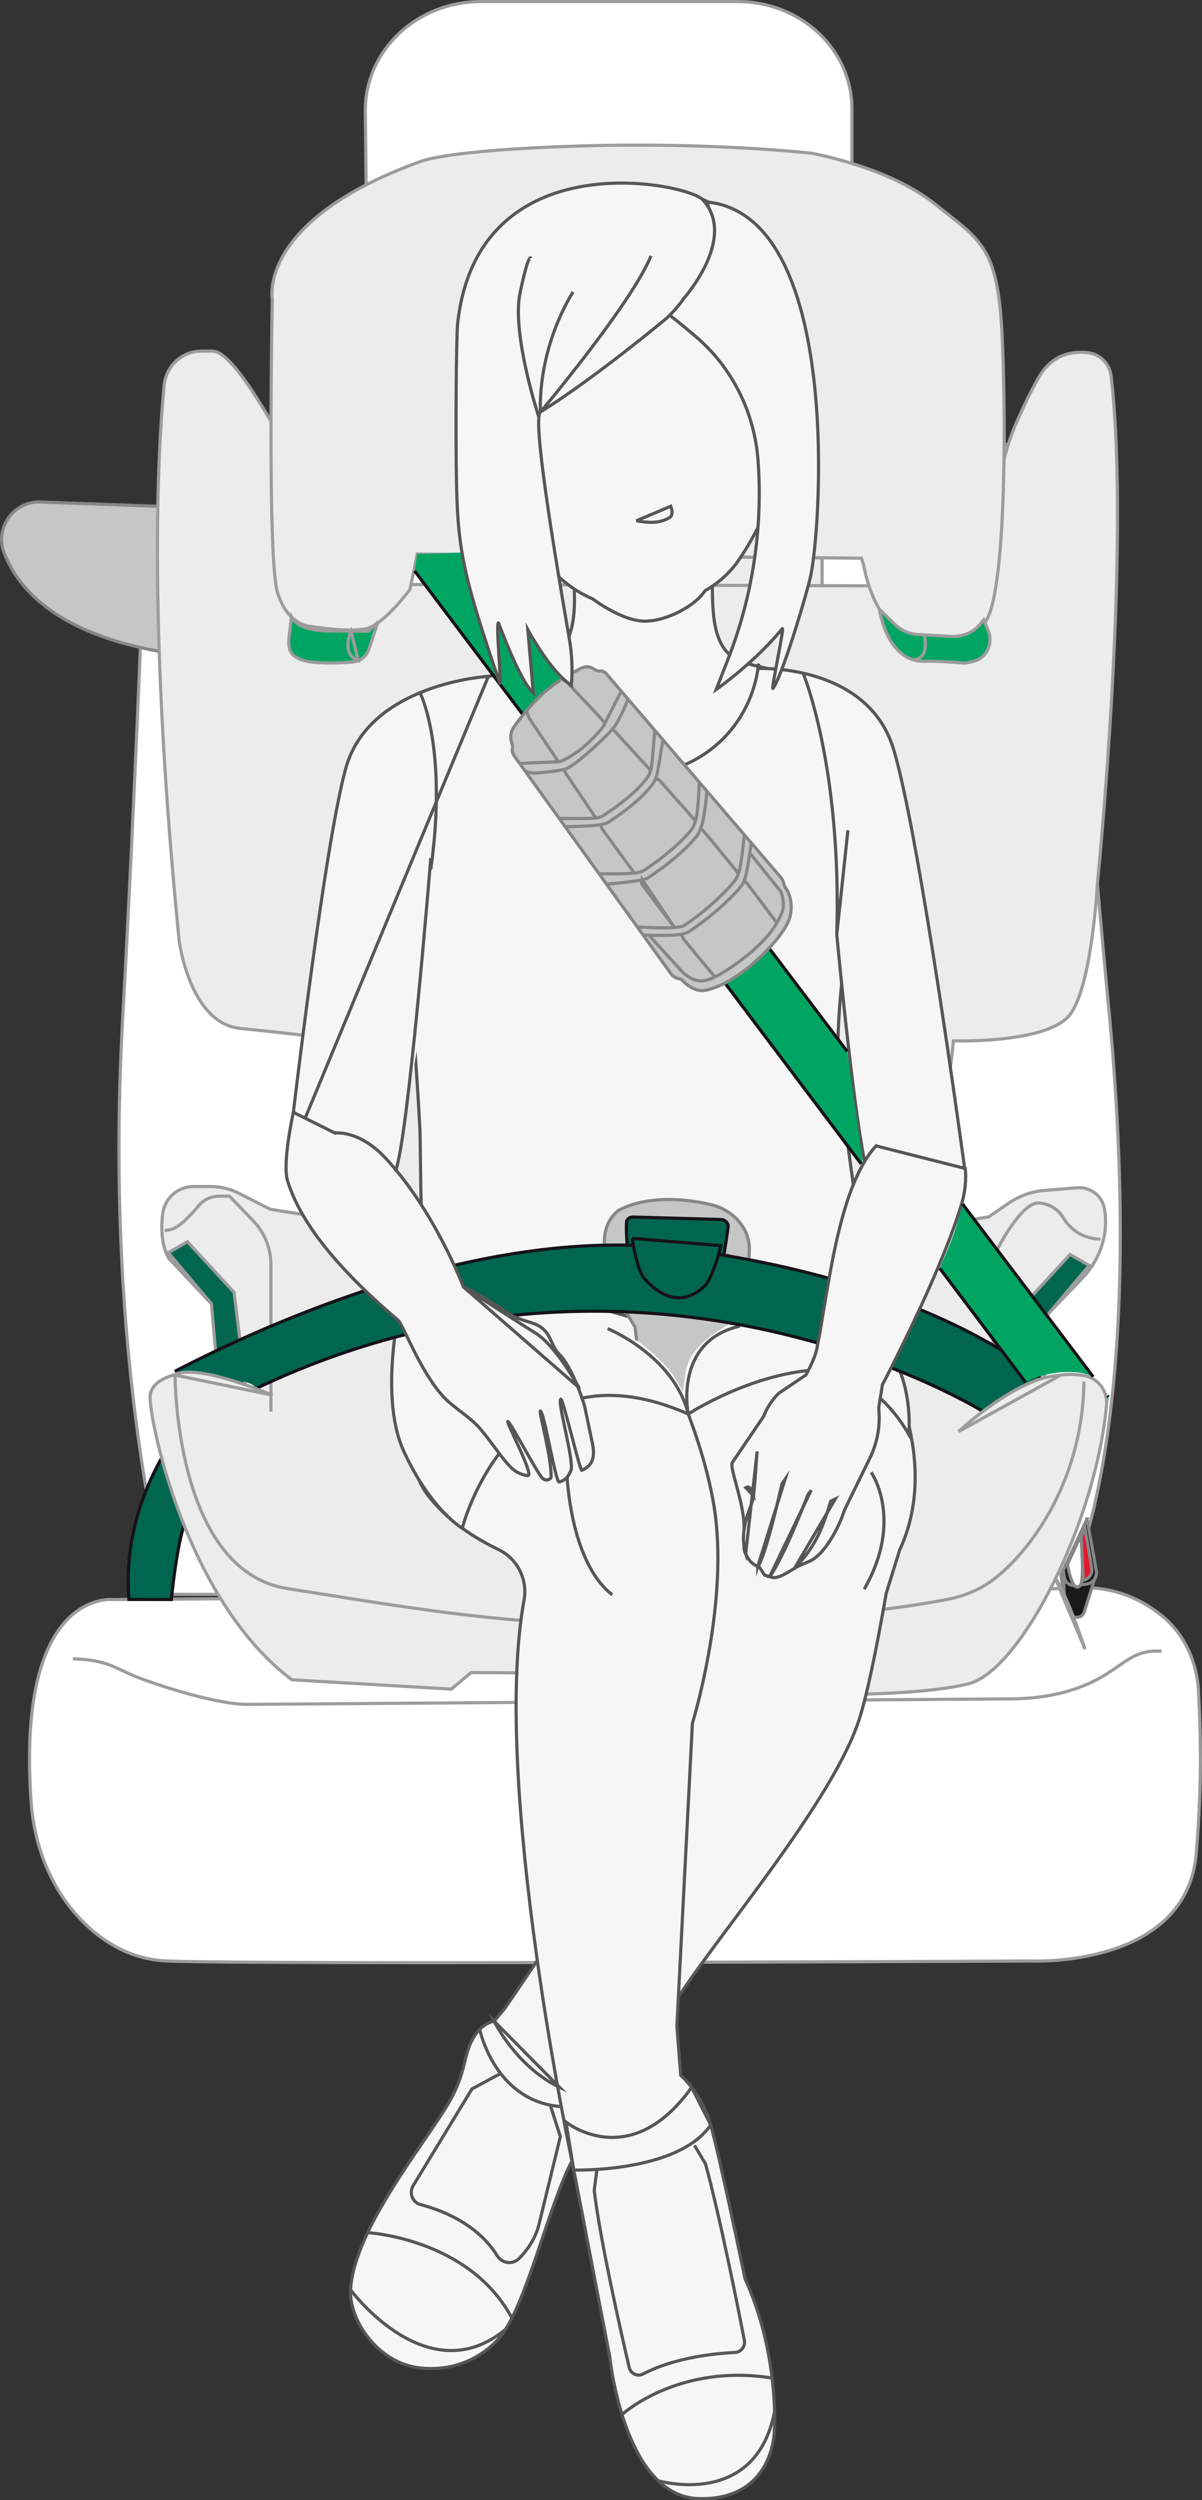 <?xml version="1.0" encoding="UTF-8"?>
<!DOCTYPE svg PUBLIC "-//W3C//DTD SVG 1.1//EN" "http://www.w3.org/Graphics/SVG/1.1/DTD/svg11.dtd">
<!-- Creator: CorelDRAW 2018 (64-Bit) -->
<svg xmlns="http://www.w3.org/2000/svg" xml:space="preserve" width="33.612mm" height="69.891mm" version="1.1" style="shape-rendering:geometricPrecision; text-rendering:geometricPrecision; image-rendering:optimizeQuality; fill-rule:evenodd; clip-rule:evenodd"
viewBox="0 0 833.04 1732.18"
 xmlns:xlink="http://www.w3.org/1999/xlink">
 <rect x="0" y="0" width="833.04" height="1732.18" fill="#333333" stroke="none"/>
 <defs>
  <style type="text/css">
   <![CDATA[
    .str1 {stroke:#161217;stroke-width:2.19;stroke-miterlimit:4}
    .str4 {stroke:#565655;stroke-width:2.19;stroke-miterlimit:10}
    .str3 {stroke:#858787;stroke-width:2.19;stroke-miterlimit:10}
    .str2 {stroke:#868786;stroke-width:2.19;stroke-miterlimit:4}
    .str0 {stroke:#9C9C9D;stroke-width:2.19;stroke-miterlimit:4}
    .fil1 {fill:none;fill-rule:nonzero}
    .fil2 {fill:#00664F;fill-rule:nonzero}
    .fil7 {fill:#00A562;fill-rule:nonzero}
    .fil3 {fill:#191917;fill-rule:nonzero}
    .fil5 {fill:#C5C6C6;fill-rule:nonzero}
    .fil4 {fill:#E51629;fill-rule:nonzero}
    .fil6 {fill:#ECECEC;fill-rule:nonzero}
    .fil8 {fill:#F6F6F6;fill-rule:nonzero}
    .fil0 {fill:white;fill-rule:nonzero}
   ]]>
  </style>
 </defs>
 <g id="Слой_x0020_1">
  <path class="fil0 str0" d="M738.03 1104.59c0,0 59.57,-103.47 30.26,-407.3 -13.44,-139.33 -19.52,-240.02 -19.52,-240.02 -4.13,-25.44 7.32,-151.14 -90.01,-162.4 -1.69,-0.19 -442.41,6.31 -443.67,6.19 -15.51,-1.48 -97.75,-11.77 -116.13,108.02 -0.15,0.9 -5.65,147.6 -14.03,298.53 -13.33,239.53 31.7,396.98 31.7,396.98l621.4 0z"/>
  <path class="fil0" d="M330.28 258.39l186.94 0c40.43,0 73.21,-30.83 73.21,-68.85l0 -114.12c0,-41.04 -35.38,-74.32 -79.01,-74.32l-178.21 0c-44.52,0 -80.48,34.18 -80.03,76.06l1.21 110.58c0.43,39.14 34.28,70.66 75.9,70.66z"/>
  <path class="fil1 str0" d="M330.28 258.39l186.94 0c40.43,0 73.21,-30.83 73.21,-68.85l0 -114.12c0,-41.04 -35.38,-74.32 -79.01,-74.32l-178.21 0c-44.52,0 -80.48,34.18 -80.03,76.06l1.21 110.58c0.43,39.14 34.28,70.66 75.9,70.66z"/>
  <path class="fil0" d="M78.29 1108.21c0,0 -67.39,-7.89 -56.68,140.67 2.2,30.58 13.97,59.94 34.75,81.41 14.32,14.79 33.89,27.28 59.49,28.32 65.16,2.64 598.8,0 598.8,0 0,0 108.24,5.23 114.51,-75.33 4.14,-53.26 2.81,-83.29 1.43,-111.7 -0.98,-20.06 -9.68,-39.06 -24.61,-51.52 -13.83,-11.54 -34.21,-21.81 -62.14,-19.97 -60.15,3.96 -665.55,8.13 -665.55,8.13z"/>
  <path class="fil1 str0" d="M78.29 1108.21c0,0 -67.39,-7.89 -56.68,140.67 2.2,30.58 13.97,59.94 34.75,81.41 14.32,14.79 33.89,27.28 59.49,28.32 65.16,2.64 598.8,0 598.8,0 0,0 108.24,5.23 114.51,-75.33 4.14,-53.26 2.81,-83.29 1.43,-111.7 -0.98,-20.06 -9.68,-39.06 -24.61,-51.52 -13.83,-11.54 -34.21,-21.81 -62.14,-19.97 -60.15,3.96 -665.55,8.13 -665.55,8.13zm726.78 35.75c-26.39,-1.56 -27.72,17.11 -65.93,27.99 -12.48,3.55 -25.72,5.06 -38.96,5.06l-529.08 3.83c-20.05,0 -58.59,-12.05 -76.58,-19.09 -14.25,-5.58 -19.61,-11.82 -44.05,-12.49"/>
  <path class="fil2" d="M118.37 1000.18c0,0 -34.18,45.97 -29.02,107.93l29.39 0.07c0,0 5.08,-52.49 12.81,-59.87l-13.18 -48.14z"/>
  <path class="fil1 str1" d="M118.37 1000.18c0,0 -34.18,45.97 -29.02,107.93l29.39 0.07c0,0 5.08,-52.49 12.81,-59.87l-13.18 -48.14z"/>
  <path class="fil3" d="M759.34 1091.69l-7.97 25.26c-0.72,2.11 -2.67,3.52 -4.85,3.52l-3.32 0c-0.79,0 -6.62,-13.98 -6.72,-15.95l1.18 -11.5 21.68 -1.34z"/>
  <path class="fil1 str2" d="M759.34 1091.69l-7.97 25.26c-0.72,2.11 -2.67,3.52 -4.85,3.52l-3.32 0c-0.79,0 -6.62,-13.98 -6.72,-15.95l1.18 -11.5 21.68 -1.34z"/>
  <path class="fil3" d="M753.3 1052.38l6.47 35.57c0.85,4.64 -2.34,9.04 -6.93,9.58l-7.7 0.91c-3.48,0.41 -6.71,-1.93 -7.47,-5.41l-0.78 -5.17 16.42 -35.48z"/>
  <path class="fil1 str2" d="M753.3 1052.38l6.47 35.57c0.85,4.64 -2.34,9.04 -6.93,9.58l-7.7 0.91c-3.48,0.41 -6.71,-1.93 -7.47,-5.41l-0.78 -5.17 16.42 -35.48z"/>
  <polygon class="fil3" points="737.66,1108.22 735.3,1090.91 736.88,1087.87 "/>
  <polygon class="fil1 str2" points="737.66,1108.22 735.3,1090.91 736.88,1087.87 "/>
  <path class="fil0" d="M739.82 1083.78c0,0 3.24,20.85 8.83,14.66 3.13,-3.48 0.51,-34.82 0.51,-34.82l-9.34 20.15z"/>
  <path class="fil1 str2" d="M739.82 1083.78c0,0 3.24,20.85 8.83,14.66 3.13,-3.48 0.51,-34.82 0.51,-34.82l-9.34 20.15z"/>
  <path class="fil4" d="M749.29 1064.69l1.52 30.27 1.39 -0.57c3.17,-1.29 5.02,-4.69 4.43,-8.12l-4.87 -28.07 -2.47 6.49z"/>
  <path class="fil1 str2" d="M749.29 1064.69l1.52 30.27 1.39 -0.57c3.17,-1.29 5.02,-4.69 4.43,-8.12l-4.87 -28.07 -2.47 6.49z"/>
  <path class="fil0 str0" d="M731.32 1093.3c0,0 6.43,7.39 20.67,49.29l-20.67 -49.29z"/>
  <path class="fil5" d="M129.74 351.51l-101.66 -3.71c-18.61,-0.69 -31.95,17.86 -25.23,35.23 10.55,27.34 41.77,61.71 130.39,71.53l-3.5 -103.05z"/>
  <path class="fil1 str3" d="M129.74 351.51l-101.66 -3.71c-18.61,-0.69 -31.95,17.86 -25.23,35.23 10.55,27.34 41.77,61.71 130.39,71.53l-3.5 -103.05z"/>
  <polygon class="fil6" points="318.59,384.13 322.16,405.03 569.72,405.92 569.72,386.48 "/>
  <polygon class="fil1 str0" points="318.59,384.13 322.16,405.03 569.72,405.92 569.72,386.48 "/>
  <path class="fil6" d="M628.42 852.71l56.81 -9.64 13.85 -9.49c7.38,-5.06 15.96,-8.1 24.88,-8.82l22.6 -1.83c8.98,-0.72 17.17,5.38 18.82,14.23 0.07,0.4 0.14,0.81 0.21,1.21 2.76,17.36 -3.61,34.93 -15.81,47.57l-24.38 25.29 -1.43 44.38c9.36,-3.92 19.16,-3.86 27.09,-2.6 9.78,1.55 16.72,10.55 15.82,20.41 -7.41,81.45 -59.63,184.49 -96.01,193.25 -38.75,9.33 -115.53,7.18 -115.53,7.18l-18.66 -13.64 -210.23 -1.43 -13.63 11.48 -110.51 -6.45c-71.75,-53.82 -97.57,-173.64 -98.29,-195.17 -0.72,-21.53 48.07,-19.37 48.07,-19.37l-2.87 -43.05 -32.29 -34.44c-5.11,-9.2 -5.37,-20.86 -4.23,-30.59 1.28,-10.91 10.47,-19.15 21.47,-19.15l11.51 0c7.04,0 13.98,1.67 20.26,4.86l21.32 10.88 62.08 10 -4.47 -13.04c-15.03,-47.29 -26.05,-116.5 -26.05,-116.5 0,0 -17.22,-2.16 -52.37,-5.74 -35.16,-3.58 -42.33,-60.99 -42.33,-60.99 -21.47,-216.23 -14.98,-337.37 -10.34,-384.72 1.32,-13.36 12.49,-23.54 25.9,-23.54l7.88 0c22.95,0.95 80.36,128.19 89.92,139.67 9.56,11.48 42.09,22.01 42.09,22.01l409.23 1.2 2.4 -55.21c0.86,-19.97 5.21,-39.68 13.19,-57.99 4.2,-9.63 9.36,-20.51 15.26,-31.02 9.28,-16.54 23.55,-18.79 34.28,-17.58 8.53,0.95 15.14,7.81 16.14,16.33 13.91,120.52 -9.52,351.41 -9.52,351.41 0,0 -3.58,69.6 -18.66,90.4 -15.07,20.81 -81.08,18.66 -81.08,18.66 -5.73,56.82 -17.12,95 -26.55,118.3l-5.87 13.32z"/>
  <path class="fil1 str0" d="M628.42 852.71l56.81 -9.64 13.85 -9.49c7.38,-5.06 15.96,-8.1 24.88,-8.82l22.6 -1.83c8.98,-0.72 17.17,5.38 18.82,14.23 0.07,0.4 0.14,0.81 0.21,1.21 2.76,17.36 -3.61,34.93 -15.81,47.57l-24.38 25.29 -1.43 44.38c9.36,-3.92 19.16,-3.86 27.09,-2.6 9.78,1.55 16.72,10.55 15.82,20.41 -7.41,81.45 -59.63,184.49 -96.01,193.25 -38.75,9.33 -115.53,7.18 -115.53,7.18l-18.66 -13.64 -210.23 -1.43 -13.63 11.48 -110.51 -6.45c-71.75,-53.82 -97.57,-173.64 -98.29,-195.17 -0.72,-21.53 48.07,-19.37 48.07,-19.37l-2.87 -43.05 -32.29 -34.44c-5.11,-9.2 -5.37,-20.86 -4.23,-30.59 1.28,-10.91 10.47,-19.15 21.47,-19.15l11.51 0c7.04,0 13.98,1.67 20.26,4.86l21.32 10.88 62.08 10 -4.47 -13.04c-15.03,-47.29 -26.05,-116.5 -26.05,-116.5 0,0 -17.22,-2.16 -52.37,-5.74 -35.16,-3.58 -42.33,-60.99 -42.33,-60.99 -21.47,-216.23 -14.98,-337.37 -10.34,-384.72 1.32,-13.36 12.49,-23.54 25.9,-23.54l7.88 0c22.95,0.95 80.36,128.19 89.92,139.67 9.56,11.48 42.09,22.01 42.09,22.01l409.23 1.2 2.4 -55.21c0.86,-19.97 5.21,-39.68 13.19,-57.99 4.2,-9.63 9.36,-20.51 15.26,-31.02 9.28,-16.54 23.55,-18.79 34.28,-17.58 8.53,0.95 15.14,7.81 16.14,16.33 13.91,120.52 -9.52,351.41 -9.52,351.41 0,0 -3.58,69.6 -18.66,90.4 -15.07,20.81 -81.08,18.66 -81.08,18.66 -5.73,56.82 -17.12,95 -26.55,118.3l-5.87 13.32zm-507.09 99.67c0,0 -0.64,136.08 78.14,148.28 91.79,14.21 175.8,30.85 304.23,23.68 85.81,-4.79 132.55,-12.15 154.12,-16.51 11.01,-2.22 21.48,-6.63 30.46,-13.36 22.48,-16.81 61.94,-64.53 62.96,-137.32m-471.99 10.78c0,0 138.24,-10.08 326.87,0"/>
  <path class="fil6" d="M215.98 434.08c0,0 -16.51,0 -23.68,-23.68 -7.18,-23.68 -3.58,-203.05 -3.58,-203.05 0,0 -10.77,-54.54 102.6,-95.43 0,0 17.22,-7.9 109.78,-10.76 92.57,-2.87 161.44,5.02 161.44,5.02 0,0 53.11,9.33 85.4,35.16 32.28,25.84 43.77,29.42 46.64,92.57 2.87,63.14 2.15,177.22 -11.48,196.6 -13.63,19.38 -57.4,7.18 -57.4,7.18 0,0 -19.37,-5.74 -27.27,-46.65l-1.43 -4.3 -307.81 -2.87 -5.02 24.39c0,0 -17.94,24.39 -30.15,27.26 -12.2,2.88 -38.02,-1.43 -38.02,-1.43z"/>
  <path class="fil1 str0" d="M215.98 434.08c0,0 -16.51,0 -23.68,-23.68 -7.18,-23.68 -3.58,-203.05 -3.58,-203.05 0,0 -10.77,-54.54 102.6,-95.43 0,0 17.22,-7.9 109.78,-10.76 92.57,-2.87 161.44,5.02 161.44,5.02 0,0 53.11,9.33 85.4,35.16 32.28,25.84 43.77,29.42 46.64,92.57 2.87,63.14 2.15,177.22 -11.48,196.6 -13.63,19.38 -57.4,7.18 -57.4,7.18 0,0 -19.37,-5.74 -27.27,-46.65l-1.43 -4.3 -307.81 -2.87 -5.02 24.39c0,0 -17.94,24.39 -30.15,27.26 -12.2,2.88 -38.02,-1.43 -38.02,-1.43z"/>
  <path class="fil7" d="M200.81 437.63c-1.41,9.85 -1,14.64 5.05,18.04 2.6,1.47 6.07,2.61 10.64,3.08 10.82,1.08 21.57,0.48 28.57,-0.19 4.8,-0.46 8.89,-3.8 10.52,-8.61l6.51 -19.28 -6.65 6.66 -28.27 -0.18c-8.38,-0.05 -21.19,-1.92 -25.18,-9.75l-1.19 10.24z"/>
  <path class="fil1 str0" d="M200.81 437.63c-1.41,9.85 -1,14.64 5.05,18.04 2.6,1.47 6.07,2.61 10.64,3.08 10.82,1.08 21.57,0.48 28.57,-0.19 4.8,-0.46 8.89,-3.8 10.52,-8.61l6.51 -19.28 -6.65 6.66 -28.27 -0.18c-8.38,-0.05 -21.19,-1.92 -25.18,-9.75l-1.19 10.24z"/>
  <path class="fil7 str0" d="M243.26 437.25c0,0 -7.3,16.04 5.01,20.49l-5.01 -20.49z"/>
  <path class="fil7" d="M609.4 422c0,0 5.14,36.94 31.39,36.13 9.26,-0.29 27.7,1.31 27.7,1.31 0,0 3.15,-0.3 6.99,-1.43 8.59,-2.55 12.98,-12.69 9.34,-21.25l-3.12 -7.32 -1.46 1.9c-5.21,6.76 -13.24,10.34 -21.41,9.55l-22.72 -1.27c-5.95,-0.33 -11.58,-2.82 -15.84,-6.98l-10.86 -10.62z"/>
  <path class="fil1 str0" d="M609.4 422c0,0 5.14,36.94 31.39,36.13 9.26,-0.29 27.7,1.31 27.7,1.31 0,0 3.15,-0.3 6.99,-1.43 8.59,-2.55 12.98,-12.69 9.34,-21.25l-3.12 -7.32 -1.46 1.9c-5.21,6.76 -13.24,10.34 -21.41,9.55l-22.72 -1.27c-5.95,-0.33 -11.58,-2.82 -15.84,-6.98l-10.86 -10.62z"/>
  <path class="fil7" d="M640.36 439.09c0,0 4.79,16.61 -6.99,18.09l6.99 -18.09z"/>
  <path class="fil1 str0" d="M640.36 439.09c0,0 4.79,16.61 -6.99,18.09m-445.61 520.78l0 -101.75c0,-11.33 -4.39,-22.22 -12.24,-30.38l-16.46 -17.1 -7.19 0c-5.49,0 -10.73,2.4 -14.22,6.64 -5.05,6.13 -12.83,14.54 -18.77,16.32l-4.78 0.95"/>
  <polygon class="fil2" points="116.69,867.9 129.91,860.29 162.19,895.34 170.14,959.51 150.92,953.67 146.55,903.35 "/>
  <polygon class="fil1 str0" points="116.69,867.9 129.91,860.29 162.19,895.34 170.14,959.51 150.92,953.67 146.55,903.35 "/>
  <polygon class="fil2" points="754.83,876.73 741.61,869.12 709.33,904.17 702.96,961.4 721.43,952.89 724.96,912.18 "/>
  <path class="fil1 str0" d="M754.83 876.73l-13.22 -7.61 -32.28 35.05 -6.37 57.23 18.47 -8.51 3.53 -40.71 29.87 -35.45zm-68.63 103.15l4.78 -113.85c0,0 17.22,-34.44 29.65,-32.52l1.57 0.24c5.99,0.93 11.27,4.38 14.41,9.56 3.94,6.52 11.75,14.78 26.12,15.26"/>
  <path class="fil8" d="M607.99 933.03c0,0 46.71,73.58 15.52,140.88l-9.36 30.06c0,0 -10.46,62.13 -18.74,87.48 -20.55,62.91 -114.65,168.39 -133.37,205.92 -0.2,0.39 -29.63,31.95 -65.46,99.46 -16.32,30.76 -31.8,100.76 -50.28,122.67 -4.55,5.39 -23.03,24.62 -55.24,21.06 -29.32,-3.23 -49.21,-33.29 -48.11,-54.1 2.2,-42.08 52.33,-102.42 68.12,-129.71 13.03,-22.51 9.2,-32.73 17.79,-46.2 6.21,-9.72 14.1,-10.2 13.58,-10.26l7.14 -8.48c0,0 123.1,-178.28 133.71,-218.5 10.62,-40.23 20.24,-105.62 8.25,-143.74 0,0 -27.81,-48.48 -15.76,-98.74l132.21 2.2z"/>
  <path class="fil1 str4" d="M607.99 933.03c0,0 46.71,73.58 15.52,140.88l-9.36 30.06c0,0 -10.46,62.13 -18.74,87.48 -20.55,62.91 -114.65,168.39 -133.37,205.92 -0.2,0.39 -29.63,31.95 -65.46,99.46 -16.32,30.76 -31.8,100.76 -50.28,122.67 -4.55,5.39 -23.03,24.62 -55.24,21.06 -29.32,-3.23 -49.21,-33.29 -48.11,-54.1 2.2,-42.08 52.33,-102.42 68.12,-129.71 13.03,-22.51 9.2,-32.73 17.79,-46.2 6.21,-9.72 14.1,-10.2 13.58,-10.26l7.14 -8.48c0,0 123.1,-178.28 133.71,-218.5 10.62,-40.23 20.24,-105.62 8.25,-143.74 0,0 -27.81,-48.48 -15.76,-98.74m127.97 89.22c0,0 22.92,32.62 -4.82,80.99"/>
  <path class="fil8" d="M453.52 926.26c0,0 34.51,65.51 42.14,122.87 8.71,65.43 -15.79,144.82 -15.79,144.82l-10.76 209.72 2.66 34.17c0,0 11.47,9.58 19.12,29.12 4.99,12.78 25.43,111.76 25.43,111.76 24.42,53.73 20.28,106.34 20.28,106.34 0,0 -0.79,47.54 -52.47,46.03 -51.7,-1.51 -61.52,-98.04 -61.52,-98.04l-24.95 -129.59c0,0 -57.67,-267.64 -34.46,-394.92 2.64,-14.51 -4.85,-28.85 -17.84,-35.05 -15.81,-7.55 -36.17,-20.12 -49.92,-39.08 -25.44,-35.09 -14.14,-147.93 -14.14,-147.93l172.22 39.78z"/>
  <path class="fil1 str4" d="M453.52 926.26c0,0 34.51,65.51 42.14,122.87 8.71,65.43 -15.79,144.82 -15.79,144.82l-10.76 209.72 2.66 34.17c0,0 11.47,9.58 19.12,29.12 4.99,12.78 25.43,111.76 25.43,111.76 24.42,53.73 20.28,106.34 20.28,106.34 0,0 -0.79,47.54 -52.47,46.03 -51.7,-1.51 -61.52,-98.04 -61.52,-98.04l-24.95 -129.59c0,0 -57.67,-267.64 -34.46,-394.92 2.64,-14.51 -4.85,-28.85 -17.84,-35.05 -15.81,-7.55 -36.17,-20.12 -49.92,-39.08 -25.44,-35.09 -14.14,-147.93 -14.14,-147.93m111.22 126.83c0,0 0.1,66.69 31.83,91.66"/>
  <path class="fil8" d="M527.38 462.1c-0.32,-0.09 -10.52,-2.47 -10.83,-2.57 -20.14,-5.95 -22.42,-26.57 -22.8,-48.15l-0.42 -23.67 -95.62 1.83 0.42 23.67c0.38,21.59 -4.28,40.92 -24.19,47.63 -0.31,0.11 -4.89,0.3 -5.22,0.4 -32.18,10.62 -32.3,4.49 -58.65,15 -49.15,19.6 -26.59,162.11 -19.08,305.54 0.38,7.17 0.53,43.43 0.88,50.63 1.57,31.02 -11.23,23.54 -10.56,54.05l7.65 5.41c0,0 66.76,-7.95 131.93,16.37 0,0 43.56,22.51 89.68,7.17 46.13,-15.33 80.74,-10.42 97.43,17.6 0,0 -26.98,-174.11 -27.3,-202.36 -0.96,-81.88 33.13,-186.01 -1.69,-238.71 -16.2,-24.53 -42.26,-27.16 -51.61,-29.86z"/>
  <path class="fil1 str4" d="M527.38 462.1c-0.32,-0.09 -10.52,-2.47 -10.83,-2.57 -20.14,-5.95 -22.42,-26.57 -22.8,-48.15l-0.42 -23.67 -95.62 1.83 0.42 23.67c0.38,21.59 -4.28,40.92 -24.19,47.63 -0.31,0.11 -4.89,0.3 -5.22,0.4 -32.18,10.62 -32.3,4.49 -58.65,15 -49.15,19.6 -26.59,162.11 -19.08,305.54 0.38,7.17 0.53,43.43 0.88,50.63 1.57,31.02 -11.23,23.54 -10.56,54.05l7.65 5.41c0,0 66.76,-7.95 131.93,16.37 0,0 43.56,22.51 89.68,7.17 46.13,-15.33 80.74,-10.42 97.43,17.6 0,0 -26.98,-174.11 -27.3,-202.36 -0.96,-81.88 33.13,-186.01 -1.69,-238.71 -16.2,-24.53 -42.26,-27.16 -51.61,-29.86z"/>
  <path class="fil8" d="M447.33 129.42c0,0 -88.91,-2.44 -109.54,88.1 -5.18,22.79 -4.41,46.68 0.98,69.43 9.81,41.32 21.77,106.65 72.01,127.99 0,0 20.2,15.39 36.05,15.42 15.86,0.03 35.86,-11.38 41.76,-21.12 0,0 12.21,-6.24 21.39,-18.43 11.24,-14.96 73.98,-114.08 23.67,-208.96 0,0 -19.93,-49.2 -86.31,-52.43z"/>
  <path class="fil1 str4" d="M447.33 129.42c0,0 -88.91,-2.44 -109.54,88.1 -5.18,22.79 -4.41,46.68 0.98,69.43 9.81,41.32 21.77,106.65 72.01,127.99 0,0 20.2,15.39 36.05,15.42 15.86,0.03 35.86,-11.38 41.76,-21.12 0,0 12.21,-6.24 21.39,-18.43 11.24,-14.96 73.98,-114.08 23.67,-208.96 0,0 -19.93,-49.2 -86.31,-52.43zm-90.27 335.35c0,0 4.72,20.76 20.75,40.94 45.9,57.8 137.14,30.39 147.69,-43.51 0.12,-0.81 0.23,-1.63 0.33,-2.46"/>
  <path class="fil8" d="M457.46 919.29c-85.47,-29.76 -150.21,-28.52 -150.21,-28.52 -11.77,4.33 -25.95,-4.29 -25.95,-4.29 -2.04,6.71 -20.2,78.2 -1.46,118.98 18.75,40.77 40.5,53.29 40.5,53.29 0,0 33.95,-133.09 156.63,-79.09 0,0 42.55,-27.71 88.35,-30.56 21.04,-1.32 48.17,16.01 64.5,44.66 0,0 6.93,-66 -46.75,-82.2 -36.72,-11.09 -88.32,7.76 -88.32,7.76 0,0 -23.15,4.9 -37.29,-0.02z"/>
  <path class="fil1 str4" d="M457.46 919.29c-85.47,-29.76 -150.21,-28.52 -150.21,-28.52 -11.77,4.33 -25.95,-4.29 -25.95,-4.29 -2.04,6.71 -20.2,78.2 -1.46,118.98 18.75,40.77 40.5,53.29 40.5,53.29 0,0 33.95,-133.09 156.63,-79.09 0,0 42.55,-27.71 88.35,-30.56 21.04,-1.32 48.17,16.01 64.5,44.66 0,0 6.93,-66 -46.75,-82.2 -36.72,-11.09 -88.32,7.76 -88.32,7.76 0,0 -23.15,4.9 -37.29,-0.02zm-36.36 1.2c0,0 45.95,18.61 55.88,59.17 0,0 -10.4,-50.28 35.8,-60.92"/>
  <path class="fil8" d="M525.9 463.17c0,0 75.01,-3.44 93.22,55.4 18.22,58.83 50.08,295.67 50.08,295.67l-65.66 6.15c-9.27,-17.75 -23.61,-172.92 -23.61,-172.92l7.72 -72.3 -61.75 -112z"/>
  <path class="fil1 str4" d="M525.9 463.17c0,0 75.01,-3.44 93.22,55.4 18.22,58.83 50.08,295.67 50.08,295.67l-65.66 6.15c-9.27,-17.75 -23.61,-172.92 -23.61,-172.92l7.72 -72.3m-31.06 -108.77c0,0 26.84,63.89 23.33,181.06m-100.61 798.73c-42.7,59.85 -87.1,24.01 -87.1,24.01l5.45 33.25c0,0 71.96,2.12 94.9,-31.2l-13.25 -26.07zm-65.65 57.06l-1.84 14.43c4.2,35.04 18.71,98.84 24.24,122.54 1.02,4.39 5.74,6.59 9.64,4.53 9.93,-5.23 30.22,-13.21 63.7,-14.92 4.22,-0.21 7.3,-4.22 6.47,-8.48 -4.37,-22.48 -16.96,-85.79 -26.94,-122.22l-7.63 -12.77m-25.15 232.36c0,0 67.51,19.89 80.65,-47.87m-105.74 2.02c0,0 38.92,-35.73 104.06,-25.3"/>
  <path class="fil8 str4" d="M380.65 1456.25l7.7 24.04 -15.09 61.99c-2.93,10.05 -8.5,17.46 -13.51,22.46 -4.53,4.51 -11.82,3.49 -15.21,-1.99 -13.58,-22.01 -38.51,-31.54 -53.14,-35.39 -5.56,-1.47 -8.08,-8.11 -5.03,-13.12l40.71 -66.96 19.89 -10.74 33.68 19.72z"/>
  <path class="fil8 str4" d="M342.44 1400.3c0,0 15.12,31.39 45.32,45.82l-45.32 -45.82z"/>
  <path class="fil8" d="M332.46 1406c0,0 10.13,49.31 55.53,53.45l-55.53 -53.45z"/>
  <path class="fil1 str4" d="M332.46 1406c0,0 10.13,49.31 55.53,53.45m-133.2 87.38c0,0 70.49,3.89 99.99,59.19m-111.83 -19.57c0,0 53.2,72.17 107.37,27.45"/>
  <path class="fil8 str4" d="M440.95 360.83c8.88,1.45 15.49,1.88 22.42,-1.83 0,0 4.17,-1.36 1.49,-8.26l-23.91 10.09z"/>
  <path class="fil5" d="M441.24 928.65l-1.16 -9.3c0,0 -38.77,-59.09 -11.65,-80.55 0,0 21.23,-14.13 64.06,-4.26 15.41,3.56 26.76,16.18 26.82,30.43 0.06,12.6 -2.87,30.2 -13.58,52.79l-1.6 0.27 0 0c-16.89,9.97 -26.94,19.59 -29.04,32.95l-1.83 13.07 -7.28 -12.34 0 0c-6.81,-8.41 -14.72,-15.86 -23.52,-22.19l-1.23 -0.88z"/>
  <path class="fil1 str3" d="M441.24 928.65l-1.16 -9.3c0,0 -38.77,-59.09 -11.65,-80.55 0,0 21.23,-14.13 64.06,-4.26 15.41,3.56 26.76,16.18 26.82,30.43 0.06,12.6 -2.87,30.2 -13.58,52.79"/>
  <path class="fil2" d="M442.98 893.92c-4.74,-10.94 -9.49,-27.08 -8.8,-46.97 0.07,-2.13 2.06,-3.82 4.43,-3.76l60.88 1.7c3.07,0.08 5.48,2.52 5.12,5.26 -1.28,9.55 -4.35,30.46 -8.48,45.25l-53.14 -1.48z"/>
  <path class="fil1 str1" d="M442.98 893.92c-4.74,-10.94 -9.49,-27.08 -8.8,-46.97 0.07,-2.13 2.06,-3.82 4.43,-3.76l60.88 1.7c3.07,0.08 5.48,2.52 5.12,5.26 -1.28,9.55 -4.35,30.46 -8.48,45.25l-53.14 -1.48"/>
  <path class="fil1 str0" d="M434.21 863.03c0,0 31.26,47.77 70.6,5.67m-76.35 24.82l86.02 2.39"/>
  <path class="fil2" d="M683.61 979.24c0,0 -232.8,-147.01 -505.86,-17.39l-1.47 -1.39 0 0c-1.41,-3.15 -25.93,-8.91 -55.2,-10.31 68.32,-35.43 217.16,-101.51 349.9,-84.92 172.25,21.53 248.86,87.24 250.3,90.11l-37.68 23.9z"/>
  <path class="fil1 str1" d="M683.61 979.24c0,0 -232.8,-147.01 -505.86,-17.39m-56.66 -11.7c68.32,-35.43 217.16,-101.51 349.9,-84.92 172.25,21.53 248.86,87.24 250.3,90.11l-37.68 23.9"/>
  <path class="fil2" d="M438.21 857.97c0,0 2.78,21.62 8.63,28.14 9.3,10.36 24.64,20.72 41.62,4.81 3.39,-3.16 9.29,-18.31 10.98,-27.93l-61.24 -5.03z"/>
  <path class="fil1 str1" d="M438.21 857.97c0,0 2.78,21.62 8.63,28.14 9.3,10.36 24.64,20.72 41.62,4.81 3.39,-3.16 9.29,-18.31 10.98,-27.93l-61.24 -5.03"/>
  <path class="fil8" d="M275.18 565.66c0,0 31.55,-43.61 34.97,-4.41 2.9,33.37 -15.88,139.16 -36.29,249.01l-67.94 -20.79 69.27 -223.81z"/>
  <path class="fil8 str4" d="M199.43 803.74c0,0 23.94,-211.5 40.07,-270.99 16.13,-59.49 98.96,-64.16 98.96,-64.16l-139.03 335.14z"/>
  <path class="fil8 str4" d="M232.17 784.99c0,0 16.62,-2.44 35.2,17.56 34.13,36.72 53.78,89.06 53.78,89.06 2.92,0.71 21.68,11.46 27.6,15.95 10.16,7.69 18.49,7.45 24.84,11.13 8.53,4.93 8.07,13.78 13.97,19.51 9.61,9.37 17.52,35.63 17.52,35.63l5.45 25.97c1.82,8.67 0.8,15.49 -7.33,18.89 -1.27,0.53 -13,-49.83 -14.52,-49.3 -2.81,0.99 9.54,43.43 7,49.36 -2.2,5.18 -4.07,6.72 -8.15,8.03 -2.4,0.76 -10.46,-49.13 -13.07,-49.22 -1.28,-0.04 8.03,32.8 7.44,45.83 -0.06,1.35 -3.97,3.76 -6.84,-0.29 -6.29,-8.87 -21.02,-37.45 -23.13,-38.24 -1.71,-0.63 18.11,36.8 14.05,37.45 -1,0.16 -7.04,-0.94 -11.58,-5.34 -6.5,-6.29 -12.64,-16.53 -21.63,-27.11 -6.89,-8.11 -18.55,-14.76 -24.96,-21.62 -16.83,-17.99 -28.17,-50.4 -32.2,-53.82 -62.11,-52.66 -72.35,-84.67 -76.2,-95.84 -4.1,-11.89 3.9,-47.96 3.9,-47.96l28.84 14.39z"/>
  <path class="fil8 str4" d="M401.27 961.4c0,0 -16.28,-29.28 -29.98,-37.72 -13.7,-8.43 -50.14,-32.07 -50.14,-32.07l80.12 69.79z"/>
  <path class="fil8" d="M298.55 594.49c0,0 -16.04,199.03 -24.67,217.13l24.67 -217.13z"/>
  <path class="fil1 str4" d="M298.55 594.49c0,0 -16.04,199.03 -24.67,217.13m17.26 -331.5c0,0 19.31,37.41 7.42,122.17"/>
  <path class="fil8 str4" d="M607.15 793.88c-27.01,29.53 -33.43,104.09 -41.19,141.26 -1.43,6.82 -7.47,17.49 -7.47,17.49l-18.7 12.58c-4.69,4.62 -8.35,10.18 -10.71,16.3l-21.67 31.96c-1.5,3.89 6.22,22.72 7.97,39.01 1.17,10.74 -0.87,22.42 1.43,23.82 1.52,4.46 5,7.92 9.47,9.42l3.66 5.6 3.55 0.89c5.52,3.37 14.75,-4.94 20.81,-7.59l6.82 -2.99c10.56,-4.62 20.66,-24.09 23.98,-35.09l17.78 -36.39c4.83,-9.86 7,-20.75 6.32,-31.55l-0.19 -3.2 2.54 -16.02c0,0 40.7,-77.17 54.94,-125.48 2.55,-8.62 3.17,-16.76 2.49,-24.32l-61.82 -15.69z"/>
  <path class="fil8 str4" d="M550.61 1086.57c12.9,-13.29 18.75,-24.77 25.08,-46.47l3.18 -1.52 -28.27 47.99z"/>
  <path class="fil8 str4" d="M533.48 1092.2c9.41,-12.29 26.39,-56.47 26.39,-56.47l2.33 -3.34 -28.71 59.81z"/>
  <path class="fil8 str4" d="M525.15 1085.26c5.34,-5.74 16.8,-57.25 16.8,-57.25l2.15 -3.08 -18.95 60.33z"/>
  <path class="fil8 str4" d="M524.62 1006.66c0,0 -1.69,25.24 -2.61,31.17 -0.94,5.94 -10.41,21.38 -5.2,38.47l7.82 -69.64z"/>
  <path class="fil8 str4" d="M522.17 1036.38c0,0 -1.52,-8.11 -5.32,-5.69l5.32 5.69z"/>
  <path class="fil6 str0" d="M121.44 952.7c0,0 8.79,-9.99 67.44,13.92l-67.44 -13.92z"/>
  <path class="fil6 str0" d="M664.28 991.87c0,0 40.85,-38.36 70.51,-38.99l-70.51 38.99z"/>
  <path class="fil7" d="M325.56 382.6l261.59 345.85 10.71 76.03 -1.08 1.84 -309.39 -410.74 1.78 -11.71 36.39 -1.27zm341.56 451.59l90.51 119.67c-4.86,-2.45 -11.89,-3.9 -22.05,-3.11l0 0c-6.82,0.53 -16.42,2.6 -22.59,5.58l-2.34 1.18 -59.37 -78.82c6.23,-14.48 9.43,-21.91 12.63,-32.61l3.2 -11.89zm100.41 132.76l0.67 0.89c0.38,2.14 0.27,3.6 0.27,3.6l-0.94 -4.49z"/>
  <path class="fil1 str1" d="M325.56 382.6l261.59 345.85m79.97 105.74l90.51 119.67m9.9 13.09l0.67 0.89m-57.55 -10.33l-59.37 -78.82m-54.51 -72.37l-309.39 -410.74"/>
  <path class="fil5" d="M375.99 480.75c-6.68,5.92 -18.5,20.13 -20.67,24.35 -2.17,4.22 -1.28,7.6 -0.4,10.39 0.39,1.25 0.39,2.2 0.23,2.92 -0.44,1.82 0.1,3.74 1.18,5.25l108.82 151.15c1.49,2.07 3.78,3.03 6.19,3.46 0.43,0.07 0.84,0.26 1.21,0.63 1.63,1.64 7.82,8.18 15.39,7.31 7.57,-0.86 21.64,-7.43 35.87,-20.34 14.23,-12.9 22.61,-24.51 23.99,-31.9 1.38,-7.4 -0.02,-14.19 -3.43,-18.93 -0.47,-0.67 -0.73,-1.24 -0.85,-1.71 -0.48,-1.97 -1.06,-3.91 -2.36,-5.42l-120.84 -140.99c-1.17,-1.37 -2.87,-2.26 -4.58,-2.01 -0.49,0.07 -1.1,0.04 -1.82,-0.16 -2.65,-0.75 -5.31,-4.98 -12.06,-1.35 -6.77,3.63 -15.96,8.54 -25.86,17.33z"/>
  <path class="fil1 str3" d="M375.99 480.75c-6.68,5.92 -18.5,20.13 -20.67,24.35 -2.17,4.22 -1.28,7.6 -0.4,10.39 0.39,1.25 0.39,2.2 0.23,2.92 -0.44,1.82 0.1,3.74 1.18,5.25l108.82 151.15c1.49,2.07 3.78,3.03 6.19,3.46 0.43,0.07 0.84,0.26 1.21,0.63 1.63,1.64 7.82,8.18 15.39,7.31 7.57,-0.86 21.64,-7.43 35.87,-20.34 14.23,-12.9 22.61,-24.51 23.99,-31.9 1.38,-7.4 -0.02,-14.19 -3.43,-18.93 -0.47,-0.67 -0.73,-1.24 -0.85,-1.71 -0.48,-1.97 -1.06,-3.91 -2.36,-5.42l-120.84 -140.99c-1.17,-1.37 -2.87,-2.26 -4.58,-2.01 -0.49,0.07 -1.1,0.04 -1.82,-0.16 -2.65,-0.75 -5.31,-4.98 -12.06,-1.35 -6.77,3.63 -15.96,8.54 -25.86,17.33z"/>
  <path class="fil5" d="M389.15 470.75c0,0 3.18,0.65 5.52,3.61 2.34,2.96 24.2,25.44 24.52,26.71 0.31,1.27 -7.54,10.49 -15.23,16.87 -7.69,6.37 -15.21,9.9 -16.95,9.88 -1.73,-0.02 -26.9,1.09 -26.9,1.09l29.04 -58.16z"/>
  <path class="fil1 str3" d="M389.15 470.75c0,0 3.18,0.65 5.52,3.61 2.34,2.96 24.2,25.44 24.52,26.71 0.31,1.27 -7.54,10.49 -15.23,16.87 -7.69,6.37 -15.21,9.9 -16.95,9.88 -1.73,-0.02 -26.9,1.09 -26.9,1.09m4.95 -36.63c0,0 0.43,3.49 2.39,6.4 1.96,2.91 19.56,29.14 19.56,29.14m48.22 -43.49c0,0 -3.83,10.7 -9.19,18.87 -0.65,0.99 -1.48,1.84 -2.27,2.73 -6.62,7.37 -26.84,26.04 -32.63,27.14 -10.29,1.96 -11.42,1.65 -19.62,2.55 -2.1,0.24 -6.91,-0.93 -7.51,-1.28"/>
  <path class="fil5" d="M453.75 505.95c0,0 -1.48,20.55 -2.33,25.95 -0.26,1.71 -1.46,5.17 -2.95,7.14 -6.25,8.2 -16.54,17.06 -30.38,26.06 -1.61,1.04 -3.79,1.57 -5.14,1.69 -5.52,0.49 -25.42,0.2 -25.42,0.2l66.23 -61.05z"/>
  <path class="fil1 str3" d="M453.75 505.95c0,0 -1.48,20.55 -2.33,25.95 -0.26,1.71 -1.46,5.17 -2.95,7.14 -6.25,8.2 -16.54,17.06 -30.38,26.06 -1.61,1.04 -3.79,1.57 -5.14,1.69 -5.52,0.49 -25.42,0.2 -25.42,0.2m71.88 -54.46c0,0 -3.01,19.7 -4.3,24.69 -0.45,1.73 -1.54,4.4 -3.04,6.37 -6.25,8.2 -16.54,17.06 -30.39,26.06 -1.59,1.04 -3.79,1.44 -5.13,1.68 -6.45,1.18 -24.87,1.43 -24.87,1.43"/>
  <path class="fil5" d="M484.71 542.07c0,0 -0.77,19.18 -2.37,25.34 -0.44,1.65 -1.46,5.17 -2.96,7.14 -6.25,8.2 -19.36,19.54 -33.2,28.54 -1.61,1.04 -3.8,1.49 -5.14,1.69 -6.63,0.99 -25.94,0.52 -25.94,0.52l69.61 -63.23z"/>
  <path class="fil1 str3" d="M484.71 542.07c0,0 -0.77,19.18 -2.37,25.34 -0.44,1.65 -1.46,5.17 -2.96,7.14 -6.25,8.2 -19.36,19.54 -33.2,28.54 -1.61,1.04 -3.8,1.49 -5.14,1.69 -6.63,0.99 -25.94,0.52 -25.94,0.52m74.81 -57.17c0,0 -1.53,18.75 -3.88,24.6 -0.67,1.65 -1.55,4.41 -3.05,6.37 -6.25,8.2 -19.8,19.92 -33.64,28.92 -1.6,1.04 -3.8,1.41 -5.14,1.69 -6.58,1.41 -23.81,2.91 -23.81,2.91m95.44 -34.27c0,0 -1.7,18.08 -3.3,24.24 -0.44,1.64 -1.46,5.17 -2.96,7.14 -6.25,8.19 -21.56,22.47 -35.4,31.47 -1.61,1.05 -4.47,1.09 -5.81,1.28 -6.62,0.99 -26.71,-0.3 -26.71,-0.3m79.02 -58.17c0,0 -2.28,16.86 -4.03,23.59 -0.45,1.75 -1.54,4.41 -3.04,6.38 -6.25,8.19 -22.48,22.6 -36.32,31.61 -1.61,1.04 -3.81,1.4 -5.13,1.69 -6.59,1.4 -26.46,0.51 -26.46,0.51m4.05 0.14l23.31 25.58c0.85,1 6.9,6.17 12.92,6.13 6.02,-0.04 17.03,-5.84 31.99,-17.82 14.95,-11.98 20.34,-21.39 23.68,-28.78 3.04,-6.77 -0.39,-15.21 -0.39,-15.21l-21.58 -26.83m-47.52 56.29c0,0 0.65,1.84 1.84,3.57 1.18,1.73 21.48,25.98 21.48,25.98"/>
  <path class="fil5 str3" d="M445.11 609.52c0,0 -1.09,1.99 0.03,3.53 1.11,1.56 22.3,29.53 22.3,29.53l-22.33 -33.07z"/>
  <path class="fil5" d="M416.54 571.34c0,0 -0.13,1.65 0.88,3.09 1.02,1.44 22.2,30.51 22.2,30.51l-23.08 -33.6z"/>
  <path class="fil1 str3" d="M416.54 571.34c0,0 -0.13,1.65 0.88,3.09 1.02,1.44 22.2,30.51 22.2,30.51m-48.48 -71.88c0,0 -0.49,0.57 0.67,2.27 1.16,1.69 21.13,31.47 21.13,31.47"/>
  <path class="fil5" d="M454.23 539.74c0,0 1.65,-0.1 2.56,0.66 0.9,0.76 25.19,28.28 25.19,28.28l-27.75 -28.94z"/>
  <path class="fil1 str3" d="M454.23 539.74c0,0 1.65,-0.1 2.56,0.66 0.9,0.76 25.19,28.28 25.19,28.28m3.22 6.16c0,0 1.07,-0.46 2.19,0.69 1.12,1.15 24.36,29.65 24.36,29.65m3.48 6.07c0,0 1.67,-0.34 2.69,0.95 1.01,1.3 20.47,27.17 20.47,27.17m-114.61 -133.44c0,0 1.08,-0.73 2.56,0.98 1.49,1.71 24.64,26.87 24.64,26.87m-32.67 -30.84c0,0 11.44,-22.69 12.26,-24.04"/>
  <path class="fil8" d="M462.51 217.6c0,0 -0.28,-1.39 19.57,15.46 25.31,21.48 40.94,52.75 43.32,86.44 3.3,46.61 -3.76,93.39 -20.67,136.75l-8.37 21.45c0,0 26.24,-18.27 45.74,-42.07 1.92,-2.35 -8.12,43.76 -6.36,41.32 6.82,-9.47 24.09,-68.08 26.13,-78.08 7.95,-38.74 20.43,-250.83 -72.54,-258.98 0,0 15.64,16.41 -26.82,77.71z"/>
  <path class="fil1 str4" d="M462.51 217.6c0,0 -0.28,-1.39 19.57,15.46 25.31,21.48 40.94,52.75 43.32,86.44 3.3,46.61 -3.76,93.39 -20.67,136.75l-8.37 21.45c0,0 26.24,-18.27 45.74,-42.07 1.92,-2.35 -8.12,43.76 -6.36,41.32 6.82,-9.47 24.09,-68.08 26.13,-78.08 7.95,-38.74 20.43,-250.83 -72.54,-258.98 0,0 15.64,16.41 -26.82,77.71z"/>
  <path class="fil8" d="M394.59 442.72c1.83,10.58 2.3,21.35 1.38,32.06 -14.3,-9.04 -30.16,-38.52 -30.16,-38.52l3.79 43.87c-9.33,-8.16 -24,-48.36 -24,-48.36 -2.37,-3.66 2.31,45.89 0.7,41.22 -24.69,-71.91 -28.89,-91.78 -29.87,-135.99 -0.85,-37.73 -0.12,-104.56 0.66,-112.11 13.39,-128.21 159.42,-98.13 170,-86.45 24.2,26.7 -13.32,68.44 -13.32,68.44 0,0 -3.34,5.43 -11.23,13.13 0,0 -49.4,41.38 -87.95,65.4 -5.86,3.65 9.42,96.38 19.99,157.31z"/>
  <path class="fil1 str4" d="M394.59 442.72c1.83,10.58 2.3,21.35 1.38,32.06 -14.3,-9.04 -30.16,-38.52 -30.16,-38.52l3.79 43.87c-9.33,-8.16 -24,-48.36 -24,-48.36 -2.37,-3.66 2.31,45.89 0.7,41.22 -24.69,-71.91 -28.89,-91.78 -29.87,-135.99 -0.85,-37.73 -0.12,-104.56 0.66,-112.11 13.39,-128.21 159.42,-98.13 170,-86.45 24.2,26.7 -13.32,68.44 -13.32,68.44 0,0 -3.34,5.43 -11.23,13.13 0,0 -49.4,41.38 -87.95,65.4 -5.86,3.65 9.42,96.38 19.99,157.31zm-19.99 -157.31c0,0 -3.19,-40.44 22.49,-83.17m-23.63 86.78c0,0 -19.01,-57.61 -13.04,-86.08 5.98,-28.46 7.5,-24.04 7.5,-24.04m6.69 106.52c0,0 63.09,-75.06 76.54,-108.11"/>
 </g>
</svg>
